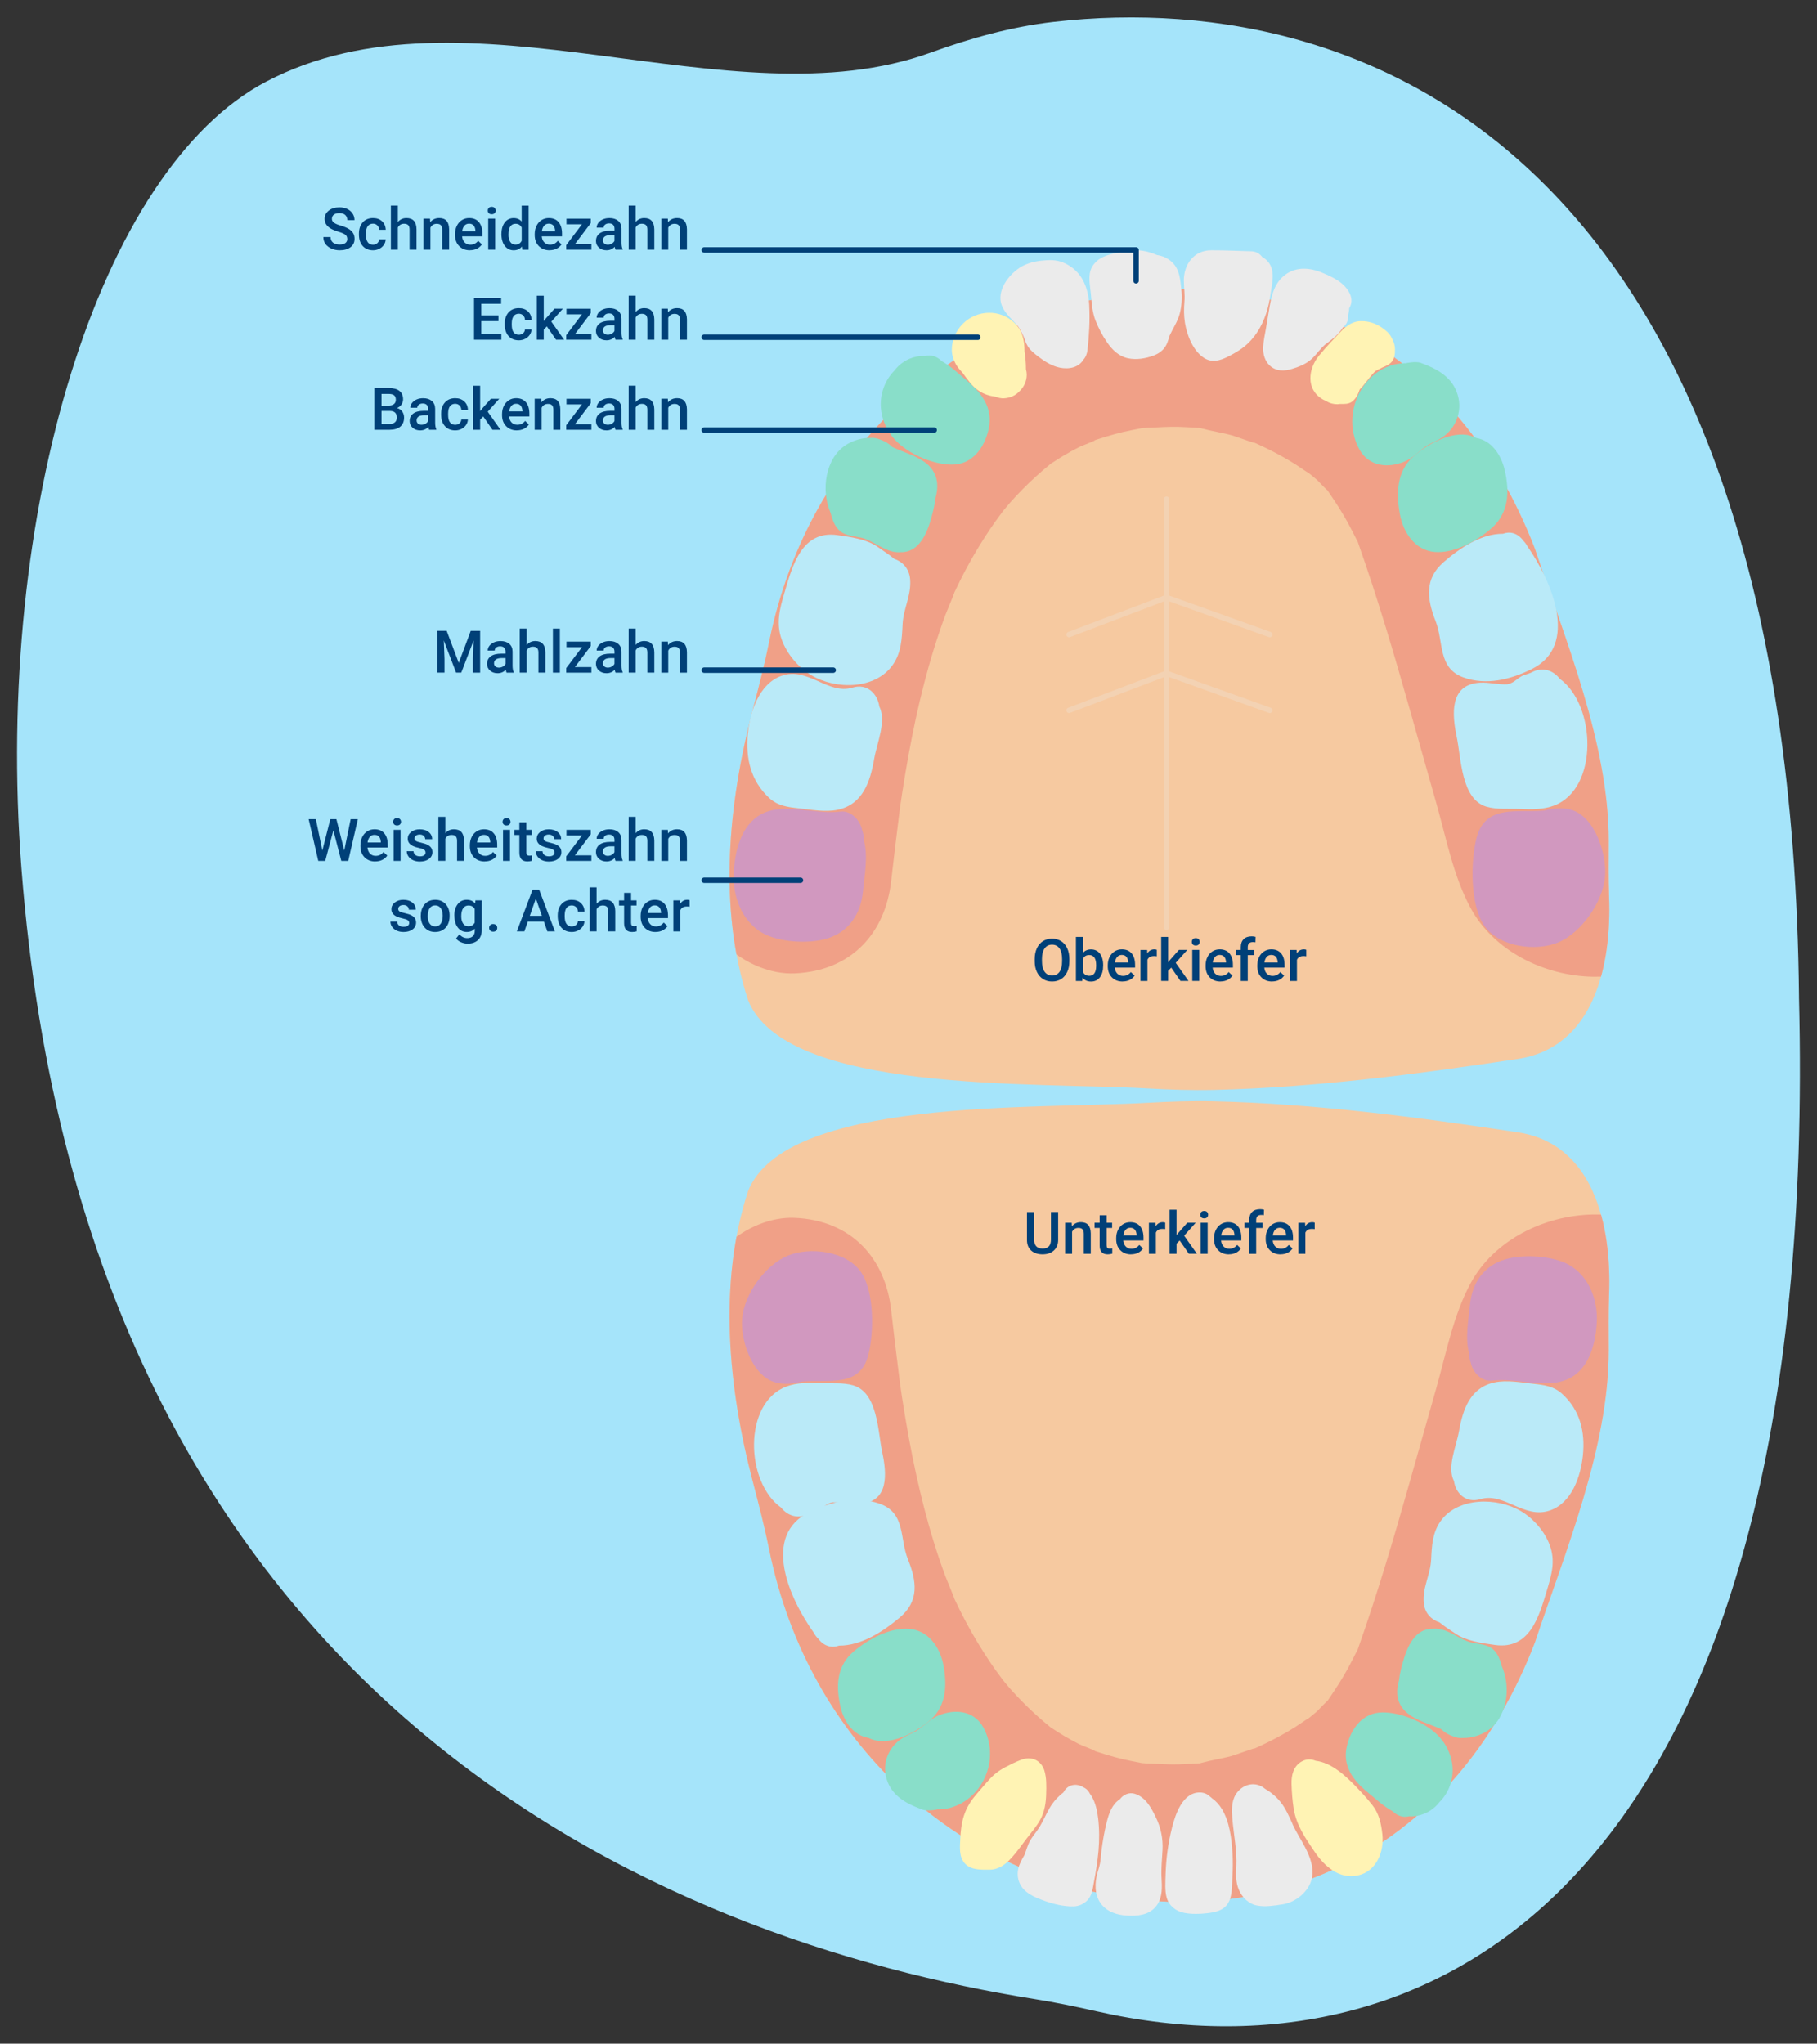 <?xml version="1.0" encoding="UTF-8"?>
<svg xmlns="http://www.w3.org/2000/svg" xmlns:xlink="http://www.w3.org/1999/xlink" id="uuid-ccd25384-872c-4090-aaa0-e8916889364c" data-name="Ebene 1" width="666" height="749" viewBox="0 0 666 749">
  <rect x="0" y="0" width="666" height="749" fill="#333333" stroke="none"/>
  <defs>
    <style>
      .uuid-d5a7e08f-ec13-4c7b-8dba-b031718f338d {
        fill: #89dec9;
      }

      .uuid-593131ec-31b7-4cce-978d-059a464c4a8f {
        stroke: #ebebeb;
      }

      .uuid-593131ec-31b7-4cce-978d-059a464c4a8f, .uuid-4b74ecb1-8bd7-4947-b63f-107733566677, .uuid-a4d0c67d-dc74-452f-bbce-cb21a1726366 {
        fill: none;
      }

      .uuid-593131ec-31b7-4cce-978d-059a464c4a8f, .uuid-a4d0c67d-dc74-452f-bbce-cb21a1726366 {
        stroke-linecap: round;
        stroke-linejoin: round;
        stroke-width: 2px;
      }

      .uuid-04245631-1065-4a3e-9468-acdc51936670 {
        opacity: .25;
      }

      .uuid-c3d950f5-934c-43f0-833a-5db7cde48a6e {
        fill: red;
      }

      .uuid-5ac7bc84-63a1-4353-90a1-d961c596a0bc {
        fill: #f0a087;
      }

      .uuid-3d900dcb-a3da-4bfc-9bce-0470ee21272b {
        fill: #004078;
      }

      .uuid-bf86f336-a49f-458b-aca1-f7ddc2f16a82 {
        clip-path: url(#uuid-74db8f7a-8f61-4c50-bc87-3c62a6d32c6d);
      }

      .uuid-57798ef6-afe9-4e5f-b6c5-6d619778bcff {
        clip-path: url(#uuid-0ac82bd0-7e6e-4275-b337-f91777f3e1fa);
      }

      .uuid-affbaa3e-b55b-438b-b356-72009f0aafce {
        fill: #a5e4fa;
      }

      .uuid-3091e3b4-f365-4e37-9fcc-5d5c8e18429d {
        fill: #d198bf;
      }

      .uuid-1fd1b83c-5695-44a6-8c6f-36ba05328f47 {
        fill: #ebebeb;
      }

      .uuid-b28224d7-bdbd-403f-823f-2c6efb117314 {
        fill: #f6c9a0;
      }

      .uuid-5a5b282d-4212-40ac-939f-681680be82d3 {
        fill: #baeaf8;
      }

      .uuid-a4d0c67d-dc74-452f-bbce-cb21a1726366 {
        stroke: #004078;
      }

      .uuid-950c8898-2011-4e27-93bf-794ac42f4288 {
        fill: #fff3b4;
      }
    </style>
    <clipPath id="uuid-74db8f7a-8f61-4c50-bc87-3c62a6d32c6d">
      <path class="uuid-4b74ecb1-8bd7-4947-b63f-107733566677" d="M589.78,328.69c-.25-6.82-.14-13.63-.13-20.45.06-35.76-16.14-74.34-27.06-107.13-57.6-149.57-251.3-110.96-280.66,34.13-1.68,8.31-3.81,16.52-5.96,24.72-9.1,34.63-12.75,73.01-1.79,106.56,13.71,34.3,104.68,30,146.44,32.38,8.06.46,16.13.73,24.21.55,37.11-.85,74.68-5.8,111.23-11.31,28.29-4.15,34.65-34.39,33.73-59.45Z"></path>
    </clipPath>
    <clipPath id="uuid-0ac82bd0-7e6e-4275-b337-f91777f3e1fa">
      <path class="uuid-4b74ecb1-8bd7-4947-b63f-107733566677" d="M589.78,474.39c-.25,6.82-.14,13.63-.13,20.45.06,35.76-16.14,74.34-27.06,107.13-57.6,149.57-251.3,110.96-280.66-34.13-1.68-8.31-3.81-16.52-5.96-24.72-9.1-34.63-12.75-73.01-1.79-106.56,13.71-34.3,104.68-30,146.44-32.38,8.06-.46,16.13-.73,24.21-.55,37.11.85,74.68,5.8,111.23,11.31,28.29,4.15,34.65,34.39,33.73,59.45Z"></path>
    </clipPath>
  </defs>
  <path class="uuid-affbaa3e-b55b-438b-b356-72009f0aafce" d="M659.4,365.27C656.46,62.88,506.1-5.71,386.12,8.03c-15.09,1.73-30.09,5.84-44.98,11.24-73.68,26.74-170.41-27.74-243.54,10.63C36.34,62.04-2.23,187.38,7.85,318.18c23.7,307.6,236.74,392.98,371.45,414.49,7.53,1.2,15.04,2.75,22.54,4.45,126.25,28.6,265.74-48.66,257.55-371.85Z"></path>
  <g>
    <g>
      <path class="uuid-b28224d7-bdbd-403f-823f-2c6efb117314" d="M589.78,328.69c-.25-6.82-.14-13.63-.13-20.45.06-35.76-16.14-74.34-27.06-107.13-57.6-149.57-251.3-110.96-280.66,34.13-1.68,8.31-3.81,16.52-5.96,24.72-9.1,34.63-12.75,73.01-1.79,106.56,13.71,34.3,104.68,30,146.44,32.38,8.06.46,16.13.73,24.21.55,37.11-.85,74.68-5.8,111.23-11.31,28.29-4.15,34.65-34.39,33.73-59.45Z"></path>
      <g class="uuid-bf86f336-a49f-458b-aca1-f7ddc2f16a82">
        <g>
          <path class="uuid-5ac7bc84-63a1-4353-90a1-d961c596a0bc" d="M638.21,298.19c-7.04-10.41-20.18-17.36-33.12-16.79-2.09-7.27-4-14.59-5.88-21.91-4.81-18.76-9.37-37.65-16.3-55.83-11.52-30.2-28.96-57.95-54.02-78.69-5.66-5.08-11.92-9.69-18.89-13.72-1.26-.73-2.58-1.33-3.93-1.87-1.29-.72-2.56-1.47-3.89-2.16-41.39-21.58-90.18-23.8-133.3-5.67-40.08,16.85-67.37,52.55-83.97,90.07-18.45,41.71-23.9,86.75-28.98,131.4-2,17.6,17.69,34.48,35.35,33.72,20.87-.89,33.21-14.87,35.35-33.72.97-8.49,1.99-16.97,3.06-25.45.09-.75.17-1.33.23-1.82.25-1.73.5-3.46.77-5.18.74-4.78,1.54-9.56,2.41-14.32,3.17-17.26,7.32-34.42,13.46-50.95.41-1.09,3.74-9.03,3.2-8.06,1.55-3.29,3.17-6.55,4.92-9.76,2.01-3.7,4.16-7.32,6.45-10.87,1.15-1.78,2.33-3.53,3.55-5.27.24-.35,1.98-2.69,2.97-4.05.84-1,2.23-2.69,2.52-3.01,1.5-1.68,3.03-3.32,4.62-4.93,3.17-3.22,6.5-6.24,10.02-9.11.16-.13.27-.22.4-.33.18-.11.37-.23.61-.38,1.37-.88,2.73-1.77,4.13-2.6,1.86-1.1,3.77-2.15,5.71-3.13.72-.37,9.94-3.9,3.54-1.78,4.16-1.38,8.3-2.72,12.58-3.73,2.14-.5,4.29-.89,6.45-1.32.2-.04.46-.07.74-.1-.11,0-.21,0-.33.01.13,0,.25-.01.38-.02,1.34-.14,3.2-.17,2.43-.11,3.46-.17,6.91-.39,10.4-.32,2.21.05,4.4.21,6.6.33.58.03,1,.05,1.37.06.16.06.37.13.68.21,3.61.99,7.38,1.5,11.01,2.51,1.3.36,9.27,3.28,8.31,2.71,3.22,1.44,6.39,2.98,9.47,4.68,1.83,1.01,3.65,2.07,5.43,3.18.34.21,4.51,3.06,5.07,3.34,1.04.81,2.04,1.67,3.04,2.51,1.13,1.18,2.23,2.38,3.43,3.47.11.1.18.16.28.24.15.22.28.42.47.69,2.45,3.58,4.8,7.18,6.89,10.96,1.18,2.13,2.23,4.31,3.35,6.46.17.32.3.58.43.81.04.14.1.31.18.53,7.07,20.04,13.02,40.2,18.81,60.62,3.29,11.64,6.59,23.27,9.88,34.91,3.58,12.65,6.14,26.36,12.47,38.1,8.42,15.64,26.75,24.87,44.8,25.22,7.49.15,14.69-1.25,21.55-3.64.48-.1.95-.19,1.44-.3,4.56-1.05,8.76-3.14,12.4-5.96,2.15-1.19,4.27-2.44,6.34-3.75,15.39-9.73,23.43-30.24,12.68-46.14Z"></path>
          <path class="uuid-5ac7bc84-63a1-4353-90a1-d961c596a0bc" d="M418.97,156.87c1.4-.05,2.16-.09,2.48-.12-.81.04-1.62.08-2.43.11-.02,0-.03,0-.05,0Z"></path>
        </g>
      </g>
      <g>
        <path class="uuid-3091e3b4-f365-4e37-9fcc-5d5c8e18429d" d="M316.63,307.93c.03-1.22-.16-2.44-.59-3.57-.68-3.66-4.1-7.43-7.96-6.91-9.21,1.25-20.6-3.57-29.08.97-7.47,4-9.72,13.79-10.07,21.7-.37,8.34,2.92,17.28,10.27,21.65,6.1,3.62,17.12,4.23,23.84,2.23,8.14-2.43,12.51-9.16,13.27-17.32.52-5.6,1.96-12.89.32-18.74Z"></path>
        <path class="uuid-5a5b282d-4212-40ac-939f-681680be82d3" d="M322.3,258.92c-.6-4.52-4.35-8.6-9.86-6.91-8.96,2.75-16.3-7.79-26.04-4.3-8.19,2.93-11.48,13.17-12.28,21.13-.9,9.02,1.08,17.4,7.85,23.63,3.08,2.84,6.74,3.34,10.71,3.76,4.64.5,9.8,1.53,14.43.53,9.19-1.99,11.89-10.38,13.32-18.68,1.03-5.93,4.57-13.76,1.87-19.16Z"></path>
        <path class="uuid-5a5b282d-4212-40ac-939f-681680be82d3" d="M333.59,212.23c-.35-3.97-2.88-6.44-5.84-7.42-1.82-1.57-3.95-2.87-5.9-4.27-4.09-2.92-10.02-3.73-14.89-4.42-13.01-1.85-16.44,10.95-19.39,21-1.76,5.98-3.24,11.28-1.01,17.37,1.91,5.23,6.09,10.14,10.79,12.96,8.88,5.33,23.48,5.38,29.91-3.82,3.11-4.44,3.33-9.58,3.58-14.82.28-5.86,3.27-10.59,2.75-16.59Z"></path>
        <path class="uuid-d5a7e08f-ec13-4c7b-8dba-b031718f338d" d="M341.58,171.97c-2.95-4.12-9.08-5.7-13.48-7.67-.35-.16-.7-.31-1.05-.46-.04-.04-.08-.09-.12-.13-1.22-1.19-2.62-2.01-4.12-2.53-1.25-.56-2.59-.83-3.96-.68-3.08-.04-6.24.93-8.86,2.63-7.43,4.83-9.2,16.52-5.54,24.88.41,1.66.94,3.2,1.66,4.44,1.88,3.28,4.58,3.7,7.41,4.18.66.2,1.32.31,2,.39.65.15,1.3.34,1.94.6,4.35,1.79,8,5.2,12.87,4.74,6.47.05,9.4-6.66,11.01-12.48.68-2.46,1.3-4.9,1.54-7.29,1.01-3.6,1.09-7.31-1.29-10.62Z"></path>
        <path class="uuid-d5a7e08f-ec13-4c7b-8dba-b031718f338d" d="M354.41,139.51c-2.93-2.45-5.88-5.28-9.18-7.12-1.44-1.43-3.32-2.33-5.34-2.06-.28.04-.54.11-.81.15-1.04-.06-2.11,0-3.24.24-3.33.7-6.16,2.61-8.08,5.19-1.82,1.85-3.26,4.17-4.15,7.03-2.18,6.99.37,14.62,5.63,19.42,4.9,4.48,13.02,7.9,19.66,7.93,7.5.04,11.98-6.21,13.49-13.07,1.69-7.64-2.51-13.15-7.97-17.71Z"></path>
        <path class="uuid-950c8898-2011-4e27-93bf-794ac42f4288" d="M376.34,137.39c0-.71-.11-1.39-.29-2.05,0-2.17-.17-4.33-.52-6.48-.02-3.8-.54-7.43-3.68-10.49-5.27-5.15-13.7-4.9-18.9.26-2.56,2.55-4.16,6.14-4.07,9.81.05,2.02.78,3.94,1.83,5.61.51.8,1.15,1.51,1.78,2.21.23.25.44.52.42.48,1.77,2.41,3.33,4.77,5.85,6.48,1.89,1.28,4.01,1.9,6.21,2.19.94.4,1.94.61,2.95.57,2.36-.11,4.33-1.05,5.74-2.56,1.62-1.53,2.67-3.7,2.67-6.03Z"></path>
        <path class="uuid-3091e3b4-f365-4e37-9fcc-5d5c8e18429d" d="M575.65,296.7c-2.96-.78-6.27-.54-9.56.37-9.95.94-21.75-2.53-24.93,10.22-2.13,8.53-2.32,24.33,2.81,31.86,5.42,7.96,19.04,9.71,27.31,6.18,8.47-3.62,16.27-14.82,17.03-24.05.69-8.26-3.68-22.22-12.66-24.57Z"></path>
        <path class="uuid-5a5b282d-4212-40ac-939f-681680be82d3" d="M571.69,248.75c-2.24-2.93-6.14-4.57-10.27-2.34-1.08.58-2.68.81-3.87,1.5-1.22.71-2.24,1.77-3.52,2.37-.49.23-1.02.38-1.55.51-3.32.18-6.55-.78-9.94-.6-11.34.6-10.31,11.73-8.6,19.87,1.66,7.92,1.62,22.81,10.87,25.58,3.78,1.13,8.41.67,12.31.83,4.27.17,8.55.29,12.61-1.28,16.29-6.29,15.35-36.74,1.97-46.43Z"></path>
        <path class="uuid-5a5b282d-4212-40ac-939f-681680be82d3" d="M559.86,200.23c-.39-.73-.86-1.39-1.43-1.98-.04-.05-.08-.11-.12-.16-2.19-2.87-4.96-3.38-7.41-2.47-8.05-.04-15.89,5.31-21.74,10.38-7.08,6.12-6.16,13.49-2.95,21.66,3,7.62.75,17.18,10.14,20.59,8.49,3.08,17.36.76,25.03-3.01,17.71-8.71,7.23-32.48-1.51-45Z"></path>
        <path class="uuid-d5a7e08f-ec13-4c7b-8dba-b031718f338d" d="M551.53,172.31c-1.35-5.85-4.96-10.84-10.31-11.77-.75-.35-1.53-.65-2.31-.88-6.85-1.92-16.11,3.31-21.02,7.81-5.98,5.47-6.17,13.42-4.77,21.01,1.24,6.74,5.6,13.28,12.84,13.82,7.2.53,15.19-3.95,20.55-8.54,6.54-5.59,6.88-13.45,5.03-21.46Z"></path>
        <path class="uuid-d5a7e08f-ec13-4c7b-8dba-b031718f338d" d="M533.91,143.56c-2.29-5.86-7.72-8.61-13.22-10.6-1.66-.6-5.53.09-5.26.17-.27-.08-3.13.08-4.86.58-12.72,3.68-18.71,19.31-12.33,30.95,3.48,6.35,10.51,7.07,16.68,4.46,2.95-1.25,4.73-3.31,7.22-5.18,1.96-1.47,4.35-2.21,6.39-3.56,5.54-3.68,7.84-10.5,5.38-16.81Z"></path>
        <path class="uuid-950c8898-2011-4e27-93bf-794ac42f4288" d="M511.31,127.96c-.03-1.21-.28-2.33-.84-3.3-.38-1.06-1-2.07-1.93-2.96-2.75-2.58-6.1-4.12-9.89-4-1.93.06-3.71.82-5.13,2.01-.51.32-.99.69-1.42,1.14-2.93,3.07-5.89,6.16-8.59,9.44-4.01,4.85-4.93,12.36,1.25,16.04.38.22.76.38,1.14.54,1.16.77,2.59,1.27,4.34,1.27.33,0,.63-.06.94-.1.09,0,.19,0,.28.01,1.31.01,2.78.05,3.92-.72,1.58-1.07,2.43-2.84,3.03-4.65.21-.21.45-.41.64-.63,1.14-1.29,2.13-2.71,3.24-4.03.6-.72,1.21-1.47,1.93-2.07.09-.08,1.31-.65.75-.46.56-.19,1.09-.45,1.58-.75.3-.13.6-.25.89-.38.82-.37,1.58-.73,2.27-1.33,1.45-1.26,1.65-3.26,1.6-5.08Z"></path>
        <path class="uuid-1fd1b83c-5695-44a6-8c6f-36ba05328f47" d="M399.25,111.88c-.32-6.05-2.29-11.54-7.64-14.71-2.55-1.51-4.94-1.98-7.86-1.81-2.97.17-5.8.61-8.5,1.91-4.59,2.21-9.79,8.4-8.31,13.9.81,3.01,3.27,5.16,5.28,7.36.29.32.57.64.85.98.08.11.22.3.24.34.18.29.37.57.54.86.26.44.5.89.73,1.34.15.31.29.61.44.92.03.07.06.14.1.22.01.03.03.09.08.2.45,1.2.84,2.47,1.54,3.55,1,1.56,2.32,2.59,3.75,3.69,2.09,1.6,4.28,3.04,6.8,3.82,3.04.94,6.98.82,9.22-1.8.2-.23.36-.48.52-.73.88-.92,1.41-2.19,1.58-3.65.61-5.42.91-10.93.63-16.38Z"></path>
        <g>
          <path class="uuid-1fd1b83c-5695-44a6-8c6f-36ba05328f47" d="M494.57,112.91c.97-1.56,1.05-3.52.16-5.35-1.97-4.06-6.12-5.93-9.99-7.57-4.89-2.07-10.18-2.38-14.41,1.32-3.55,3.1-4.46,7.89-5.19,12.34l-1.12,6.73c-.38,2.28-.94,4.62-1.03,6.93-.1,2.41.63,5.03,2.43,6.68,2.41,2.2,5.39,2.07,8.32,1.17,2.27-.7,4.51-1.57,6.39-3.06,1.68-1.32,2.82-3,4.27-4.56.3-.32.61-.62.94-.92.09-.08.19-.16.28-.24.07-.06.15-.13.2-.17,0,0,0,0,.01-.01h0s0,0,0,0c.98-.74,1.97-1.49,2.92-2.27,1.32-1.08,2.51-2.4,3.45-3.86,1.37-1.08,2.11-2.76,1.96-4.59.21-.85.35-1.71.39-2.57Z"></path>
          <path class="uuid-c3d950f5-934c-43f0-833a-5db7cde48a6e" d="M485.63,126.38c-.16.15-.26.24.21-.18,0,0,0,0,0,0-.07.06-.13.12-.2.17Z"></path>
        </g>
        <path class="uuid-1fd1b83c-5695-44a6-8c6f-36ba05328f47" d="M466.42,99.75c-.36-2.71-1.83-4.5-3.8-5.6-.91-1.22-2.3-2.02-3.96-2.06-4.93-.12-9.87-.38-14.8-.36-6.19.02-10,5.14-9.94,11.19.03,2.58.44,5.03.22,7.62-.22,2.67-.23,5.14.19,7.8.73,4.54,2.98,10.24,6.93,12.81,2.93,1.91,5.88,1.04,8.75-.39,2.08-1.04,4.07-2.15,5.91-3.6,3.95-3.12,6.53-7.4,8.15-12.18.78-2.3,1.26-4.69,1.62-7.09.38-2.59,1.06-5.53.71-8.15Z"></path>
        <path class="uuid-1fd1b83c-5695-44a6-8c6f-36ba05328f47" d="M433,106.03c-.33-3.34-.66-7.23-3.16-9.72-1.68-1.67-3.63-2.53-5.67-2.82-2.27-.95-4.57-1.64-7.13-1.76-3.2-.15-6.46.6-9.55,1.37-2.92.73-5.68,1.97-7.23,4.76-1.62,2.93-.72,6.63-.42,9.8.32,3.29.48,6.7,1.7,9.8,1.11,2.82,2.55,5.56,4.27,8.05,1.9,2.76,4.33,5.12,7.68,5.81,3.09.63,6.38.1,9.33-1,1.85-.69,3.45-1.78,4.49-3.56.45-.77.77-1.67,1.03-2.53.08-.26.15-.52.23-.78.06-.2.15-.45.18-.53,1.22-2.65,2.87-5,3.65-7.89.78-2.9.9-6.03.6-9.01Z"></path>
      </g>
      <g>
        <path class="uuid-b28224d7-bdbd-403f-823f-2c6efb117314" d="M589.78,474.39c-.25,6.82-.14,13.63-.13,20.45.06,35.76-16.14,74.34-27.06,107.13-57.6,149.57-251.3,110.96-280.66-34.13-1.68-8.31-3.81-16.52-5.96-24.72-9.1-34.63-12.75-73.01-1.79-106.56,13.71-34.3,104.68-30,146.44-32.38,8.06-.46,16.13-.73,24.21-.55,37.11.85,74.68,5.8,111.23,11.31,28.29,4.15,34.65,34.39,33.73,59.45Z"></path>
        <g class="uuid-57798ef6-afe9-4e5f-b6c5-6d619778bcff">
          <g>
            <path class="uuid-5ac7bc84-63a1-4353-90a1-d961c596a0bc" d="M638.21,504.89c-7.04,10.41-20.18,17.36-33.12,16.79-2.09,7.27-4,14.59-5.88,21.91-4.81,18.76-9.37,37.65-16.3,55.83-11.52,30.2-28.96,57.95-54.02,78.69-5.66,5.08-11.92,9.69-18.89,13.72-1.26.73-2.58,1.33-3.93,1.87-1.29.72-2.56,1.47-3.89,2.16-41.39,21.58-90.18,23.8-133.3,5.67-40.08-16.85-67.37-52.55-83.97-90.07-18.45-41.71-23.9-86.75-28.98-131.4-2-17.6,17.69-34.48,35.35-33.72,20.87.89,33.21,14.87,35.35,33.72.97,8.49,1.99,16.97,3.06,25.45.09.75.17,1.33.23,1.82.25,1.73.5,3.46.77,5.18.74,4.78,1.54,9.56,2.41,14.32,3.17,17.26,7.32,34.42,13.46,50.95.41,1.09,3.74,9.03,3.2,8.06,1.55,3.29,3.17,6.55,4.92,9.76,2.01,3.7,4.16,7.32,6.45,10.87,1.15,1.78,2.33,3.53,3.55,5.27.24.35,1.98,2.69,2.97,4.05.84,1,2.23,2.69,2.52,3.01,1.5,1.68,3.03,3.32,4.62,4.93,3.17,3.22,6.5,6.24,10.02,9.11.16.13.27.22.4.33.18.11.37.23.61.38,1.37.88,2.73,1.77,4.13,2.6,1.86,1.1,3.77,2.15,5.71,3.13.72.37,9.94,3.9,3.54,1.78,4.16,1.38,8.3,2.72,12.58,3.73,2.14.5,4.29.89,6.45,1.32.2.04.46.07.74.1-.11,0-.21,0-.33-.01.13,0,.25.01.38.02,1.34.14,3.2.17,2.43.11,3.46.17,6.91.39,10.4.32,2.21-.05,4.4-.21,6.6-.33.58-.03,1-.05,1.37-.06.16-.06.37-.13.68-.21,3.61-.99,7.38-1.5,11.01-2.51,1.3-.36,9.27-3.28,8.31-2.71,3.22-1.44,6.39-2.98,9.47-4.68,1.83-1.01,3.65-2.07,5.43-3.18.34-.21,4.51-3.06,5.07-3.34,1.04-.81,2.04-1.67,3.04-2.51,1.13-1.18,2.23-2.38,3.43-3.47.11-.1.18-.16.28-.24.15-.22.28-.42.47-.69,2.45-3.58,4.8-7.18,6.89-10.96,1.18-2.13,2.23-4.31,3.35-6.46.17-.32.3-.58.43-.81.04-.14.1-.31.18-.53,7.07-20.04,13.02-40.2,18.81-60.62,3.29-11.64,6.59-23.27,9.88-34.91,3.58-12.65,6.14-26.36,12.47-38.1,8.42-15.64,26.75-24.87,44.8-25.22,7.49-.15,14.69,1.25,21.55,3.64.48.1.95.19,1.44.3,4.56,1.05,8.76,3.14,12.4,5.96,2.15,1.19,4.27,2.44,6.34,3.75,15.39,9.73,23.43,30.24,12.68,46.14Z"></path>
            <path class="uuid-5ac7bc84-63a1-4353-90a1-d961c596a0bc" d="M418.97,646.21c1.4.05,2.16.09,2.48.12-.81-.04-1.62-.08-2.43-.11-.02,0-.03,0-.05,0Z"></path>
          </g>
        </g>
      </g>
      <g>
        <path class="uuid-3091e3b4-f365-4e37-9fcc-5d5c8e18429d" d="M538.51,495.98c-.03,1.17.16,2.33.58,3.42.66,3.5,4.03,7.11,7.81,6.61,9.04-1.19,20.21,3.41,28.52-.92,7.33-3.82,9.53-13.19,9.88-20.75.36-7.97-2.87-16.53-10.08-20.7-5.99-3.46-16.79-4.04-23.38-2.13-7.99,2.32-12.27,8.76-13.02,16.56-.51,5.35-1.92,12.33-.31,17.92Z"></path>
        <path class="uuid-5a5b282d-4212-40ac-939f-681680be82d3" d="M532.95,542.84c.59,4.32,4.26,8.22,9.67,6.6,8.79-2.63,15.99,7.45,25.54,4.12,8.04-2.81,11.26-12.59,12.04-20.2.88-8.62-1.06-16.64-7.7-22.6-3.02-2.71-6.61-3.19-10.5-3.6-4.55-.48-9.61-1.47-14.15-.51-9.01,1.9-11.66,9.92-13.07,17.87-1.01,5.67-4.49,13.16-1.83,18.32Z"></path>
        <path class="uuid-5a5b282d-4212-40ac-939f-681680be82d3" d="M521.88,587.48c.34,3.79,2.82,6.16,5.73,7.1,1.79,1.5,3.87,2.74,5.79,4.08,4.01,2.79,9.83,3.56,14.6,4.22,12.76,1.77,16.12-10.47,19.02-20.08,1.73-5.72,3.18-10.78.99-16.61-1.87-5-5.97-9.7-10.59-12.4-8.71-5.1-23.03-5.14-29.34,3.65-3.05,4.24-3.27,9.16-3.51,14.17-.28,5.6-3.21,10.12-2.69,15.87Z"></path>
        <path class="uuid-d5a7e08f-ec13-4c7b-8dba-b031718f338d" d="M514.04,625.98c2.89,3.94,8.91,5.45,13.22,7.33.34.15.69.3,1.03.44.04.04.08.09.12.13,1.19,1.13,2.57,1.92,4.05,2.42,1.22.53,2.54.79,3.88.65,3.02.04,6.12-.89,8.69-2.51,7.28-4.62,9.02-15.8,5.44-23.79-.4-1.58-.93-3.06-1.63-4.25-1.85-3.14-4.49-3.54-7.26-3.99-.64-.19-1.3-.29-1.96-.37-.64-.14-1.28-.32-1.91-.57-4.26-1.71-7.84-4.98-12.62-4.53-6.35-.05-9.22,6.37-10.8,11.93-.67,2.35-1.28,4.68-1.51,6.97-.99,3.44-1.07,6.99,1.27,10.16Z"></path>
        <path class="uuid-d5a7e08f-ec13-4c7b-8dba-b031718f338d" d="M501.46,657.02c2.87,2.34,5.77,5.05,9.01,6.81,1.41,1.37,3.26,2.23,5.24,1.97.27-.04.53-.1.8-.14,1.02.06,2.07,0,3.18-.23,3.27-.67,6.05-2.5,7.93-4.97,1.79-1.77,3.2-3.99,4.07-6.72,2.14-6.69-.37-13.98-5.52-18.57-4.81-4.29-12.77-7.55-19.29-7.58-7.36-.04-11.75,5.94-13.23,12.49-1.65,7.31,2.46,12.58,7.82,16.94Z"></path>
        <path class="uuid-3091e3b4-f365-4e37-9fcc-5d5c8e18429d" d="M284.44,506.71c2.91.74,6.15.52,9.38-.35,9.76-.9,21.33,2.42,24.45-9.77,2.09-8.16,2.28-23.27-2.75-30.47-5.32-7.61-18.68-9.29-26.79-5.91-8.31,3.46-15.96,14.17-16.71,23-.67,7.89,3.61,21.24,12.42,23.5Z"></path>
        <path class="uuid-5a5b282d-4212-40ac-939f-681680be82d3" d="M286.33,552.56c2.2,2.8,6.02,4.37,10.07,2.24,1.06-.55,2.62-.77,3.8-1.44,1.19-.68,2.19-1.69,3.45-2.27.49-.22,1-.37,1.52-.49,3.26-.17,6.43.75,9.75.58,11.12-.57,10.11-11.22,8.44-19-1.63-7.57-1.59-21.81-10.66-24.46-3.71-1.08-8.25-.65-12.07-.79-4.19-.16-8.39-.27-12.37,1.22-15.98,6.01-15.06,35.13-1.93,44.4Z"></path>
        <path class="uuid-5a5b282d-4212-40ac-939f-681680be82d3" d="M298.39,598.57c.39.72.87,1.38,1.46,1.95.04.05.08.11.13.16,2.23,2.84,5.07,3.34,7.57,2.44,8.22.04,16.22-5.25,22.21-10.26,7.23-6.05,6.29-13.34,3.02-21.41-3.06-7.53-.77-16.98-10.35-20.35-8.67-3.05-17.73-.75-25.56,2.98-18.09,8.61-7.38,32.11,1.54,44.49Z"></path>
        <path class="uuid-d5a7e08f-ec13-4c7b-8dba-b031718f338d" d="M308.09,625.65c1.33,5.59,4.87,10.37,10.12,11.25.74.34,1.5.63,2.27.84,6.72,1.84,15.8-3.17,20.62-7.47,5.86-5.23,6.05-12.83,4.68-20.09-1.22-6.44-5.49-12.7-12.59-13.21-7.06-.51-14.9,3.78-20.16,8.17-6.41,5.35-6.74,12.86-4.93,20.52Z"></path>
        <path class="uuid-d5a7e08f-ec13-4c7b-8dba-b031718f338d" d="M325.38,653.14c2.24,5.6,7.57,8.23,12.97,10.14,1.63.57,5.42-.08,5.16-.16.27.08,3.07-.08,4.76-.55,12.48-3.52,18.35-18.46,12.1-29.59-3.41-6.08-10.31-6.76-16.36-4.26-2.89,1.2-4.64,3.17-7.09,4.95-1.93,1.4-4.27,2.11-6.26,3.41-5.44,3.52-7.69,10.04-5.28,16.08Z"></path>
        <path class="uuid-950c8898-2011-4e27-93bf-794ac42f4288" d="M382.79,648.84c-.64-2.02-2.24-3.78-4.36-4.25-2.13-.47-3.85.19-5.76,1.03-1.12.49-2.2.98-3.21,1.57-2.45,1.12-4.69,2.68-6.57,4.69-1.74,1.87-3.4,3.88-5.07,5.81-2.04,2.36-3.58,4.88-4.54,7.86-.86,2.67-1.16,5.57-1.3,8.36-.15,3.11-.55,6.71,1.79,9.16,2.24,2.35,5.84,2.17,8.82,2.17,3.5,0,5.97-1.91,8.22-4.4,2.01-2.21,3.73-4.69,5.53-7.07,1.69-2.23,3.65-4.43,4.98-6.91,1.55-2.88,2.05-6.02,2.14-9.26.08-2.87.19-6-.68-8.77Z"></path>
        <path class="uuid-950c8898-2011-4e27-93bf-794ac42f4288" d="M506.7,672.34c-.44-4.02-1.23-7.73-3.8-10.94-1.88-2.35-3.94-4.61-6.03-6.77-3.86-3.98-8.91-8.64-14.63-9.31-1.58-.66-3.33-.73-5.05.22-3.08,1.69-3.89,5.02-3.79,8.3.09,3.01.31,6.02.78,8.99.95,6.04,4.3,10.85,7.65,15.8,3.62,5.34,9.06,10.29,16.06,8.68,6.66-1.53,9.49-8.78,8.81-14.96Z"></path>
        <path class="uuid-1fd1b83c-5695-44a6-8c6f-36ba05328f47" d="M473.82,668.61c-1.24-2.67-2.47-5.75-4.52-8.27-1.55-1.91-3.51-3.52-5.65-4.78-.43-.35-.88-.68-1.4-.93-3.5-1.73-7.36-.12-9.33,3.08-1.63,2.67-1.44,6.02-1.2,9,.24,2.92.69,5.82,1.02,8.73.34,2.89.56,5.79.42,8.7-.14,2.9-.24,5.72.92,8.44,1.2,2.82,3.59,5.19,6.68,5.79,3.03.59,6.24.04,9.26-.41,5.67-.84,11.32-5.99,11.08-12.09-.25-6.39-4.73-11.68-7.31-17.25Z"></path>
        <path class="uuid-1fd1b83c-5695-44a6-8c6f-36ba05328f47" d="M451.76,679.21c-.32-5.34-1.04-11.45-3.85-16.14-.92-1.54-2.18-2.99-3.69-4.02-.02-.03-.04-.06-.07-.08-.19-.19-.39-.34-.6-.49-.91-.92-2.17-1.52-3.71-1.55-6.32-.09-8.99,7.89-10.24,12.85-1.42,5.63-2.22,11.47-2.37,17.28-.07,2.7-.34,5.9.42,8.51.85,2.91,3.4,4.91,6.33,5.47,2.78.54,5.71.47,8.51.14,3.68-.43,7.03-1.28,8.35-5.18.84-2.48.75-5.58.89-8.19.16-2.86.2-5.73.03-8.6Z"></path>
        <path class="uuid-1fd1b83c-5695-44a6-8c6f-36ba05328f47" d="M426.11,678.18c.23-4.42-.62-8.46-2.58-12.43-1.71-3.47-3.7-7.15-7.64-8.35-2.02-.62-4.2.33-5.38,1.99-2.91,1.87-4.01,5.14-4.84,8.37-.92,3.56-1.51,7.17-1.97,10.81-.18,1.45-.23,2.93-.5,4.36-.32,1.67-.96,3.26-1.29,4.93-.74,3.74-.41,7.83,2.38,10.71,2.71,2.79,6.54,3.51,10.27,3.54,3.81.03,7.5-.78,9.7-4.18,1.86-2.87,1.68-6.41,1.49-9.66-.19-3.4.18-6.71.35-10.09Z"></path>
        <path class="uuid-1fd1b83c-5695-44a6-8c6f-36ba05328f47" d="M402.47,666.18c-.38-3.16-1.15-6.4-3.07-8.94-.04-.09-.07-.18-.12-.26-.56-.96-1.36-1.61-2.27-2-2.61-1.61-5.84-.89-7.22,1.94-2.04,1.54-3.76,3.48-5.06,5.69-1.59,2.72-2.68,5.65-4.54,8.22-.88,1.21-1.82,2.39-2.57,3.69-.99,1.7-1.41,3.54-2.13,5.34-.04.08-.1.18-.18.32-.18.32-.36.63-.54.95-.47.85-.91,1.74-1.23,2.65-.65,1.87-.71,3.89-.06,5.76,1.4,4.07,5.65,5.79,9.38,7.12,3.26,1.17,7.06,2.1,10.53,2.03,2.06-.04,3.88-.85,5.27-2.35,1.6-1.73,1.85-4.07,2.26-6.28.72-3.84,1.36-7.72,1.71-11.61.36-4.07.35-8.22-.14-12.28Z"></path>
      </g>
      <g class="uuid-04245631-1065-4a3e-9468-acdc51936670">
        <line class="uuid-593131ec-31b7-4cce-978d-059a464c4a8f" x1="427.57" y1="182.96" x2="427.57" y2="339.84"></line>
        <polyline class="uuid-593131ec-31b7-4cce-978d-059a464c4a8f" points="391.86 232.56 427.57 218.98 465.42 232.56"></polyline>
        <polyline class="uuid-593131ec-31b7-4cce-978d-059a464c4a8f" points="391.86 260.33 427.57 246.75 465.42 260.33"></polyline>
      </g>
    </g>
    <g>
      <path class="uuid-3d900dcb-a3da-4bfc-9bce-0470ee21272b" d="M127.28,87.58c0-.67-.24-1.19-.71-1.56-.47-.36-1.33-.73-2.56-1.1-1.23-.37-2.21-.79-2.94-1.24-1.39-.88-2.09-2.02-2.09-3.43,0-1.23.5-2.25,1.51-3.05,1.01-.8,2.31-1.2,3.92-1.2,1.06,0,2.01.2,2.85.59s1.49.95,1.97,1.68.71,1.53.71,2.41h-2.65c0-.8-.25-1.42-.75-1.88-.5-.45-1.22-.68-2.15-.68-.87,0-1.54.19-2.02.56-.48.37-.72.89-.72,1.56,0,.56.26,1.03.78,1.4.52.38,1.37.74,2.57,1.09,1.19.35,2.15.76,2.87,1.21.72.45,1.25.97,1.59,1.56.34.59.5,1.27.5,2.06,0,1.28-.49,2.29-1.47,3.04-.98.75-2.3,1.13-3.98,1.13-1.11,0-2.13-.21-3.05-.62-.93-.41-1.65-.98-2.17-1.7-.52-.72-.77-1.56-.77-2.52h2.66c0,.87.29,1.54.86,2.02.57.48,1.4.72,2.47.72.93,0,1.62-.19,2.09-.56s.7-.87.7-1.49Z"></path>
      <path class="uuid-3d900dcb-a3da-4bfc-9bce-0470ee21272b" d="M136.7,89.69c.64,0,1.17-.19,1.59-.56.42-.37.65-.83.67-1.38h2.41c-.03.71-.25,1.37-.66,1.98s-.97,1.1-1.68,1.46-1.47.54-2.29.54c-1.59,0-2.85-.52-3.78-1.55-.93-1.03-1.4-2.45-1.4-4.27v-.26c0-1.73.46-3.12,1.39-4.16.93-1.04,2.19-1.56,3.78-1.56,1.35,0,2.45.39,3.31,1.18.85.79,1.3,1.82,1.34,3.11h-2.41c-.03-.65-.25-1.19-.67-1.61-.42-.42-.95-.63-1.59-.63-.83,0-1.46.3-1.91.9-.45.6-.68,1.51-.68,2.73v.41c0,1.23.22,2.15.67,2.76s1.09.91,1.93.91Z"></path>
      <path class="uuid-3d900dcb-a3da-4bfc-9bce-0470ee21272b" d="M145.82,81.38c.83-.97,1.89-1.45,3.16-1.45,2.43,0,3.66,1.38,3.69,4.15v7.43h-2.55v-7.34c0-.79-.17-1.34-.51-1.67s-.84-.49-1.5-.49c-1.02,0-1.79.46-2.29,1.37v8.13h-2.55v-16.15h2.55v6.01Z"></path>
      <path class="uuid-3d900dcb-a3da-4bfc-9bce-0470ee21272b" d="M157.62,80.14l.07,1.31c.84-1.02,1.94-1.52,3.31-1.52,2.37,0,3.57,1.36,3.62,4.07v7.52h-2.55v-7.37c0-.72-.16-1.26-.47-1.6-.31-.35-.82-.52-1.53-.52-1.03,0-1.8.47-2.3,1.4v8.09h-2.55v-11.38h2.41Z"></path>
      <path class="uuid-3d900dcb-a3da-4bfc-9bce-0470ee21272b" d="M172.24,91.73c-1.62,0-2.93-.51-3.94-1.53-1.01-1.02-1.51-2.38-1.51-4.07v-.32c0-1.14.22-2.15.66-3.04s1.05-1.59,1.85-2.09c.79-.5,1.67-.75,2.65-.75,1.55,0,2.75.49,3.59,1.48s1.27,2.39,1.27,4.19v1.03h-7.43c.08.94.39,1.68.94,2.23.55.55,1.24.82,2.08.82,1.17,0,2.12-.47,2.86-1.42l1.38,1.31c-.46.68-1.06,1.21-1.82,1.58-.76.37-1.61.56-2.56.56ZM171.93,81.98c-.7,0-1.27.25-1.7.74s-.71,1.17-.83,2.05h4.87v-.19c-.06-.85-.28-1.5-.68-1.94-.4-.44-.95-.66-1.66-.66Z"></path>
      <path class="uuid-3d900dcb-a3da-4bfc-9bce-0470ee21272b" d="M178.79,77.19c0-.39.12-.72.37-.98.25-.26.6-.39,1.07-.39s.82.13,1.07.39c.25.26.38.58.38.98s-.13.71-.38.96c-.25.26-.61.38-1.07.38s-.82-.13-1.07-.38-.37-.58-.37-.96ZM181.5,91.52h-2.55v-11.38h2.55v11.38Z"></path>
      <path class="uuid-3d900dcb-a3da-4bfc-9bce-0470ee21272b" d="M183.8,85.75c0-1.75.41-3.16,1.22-4.22s1.9-1.59,3.27-1.59c1.21,0,2.18.42,2.92,1.26v-5.82h2.55v16.15h-2.31l-.13-1.18c-.76.92-1.78,1.39-3.06,1.39s-2.41-.54-3.23-1.61c-.82-1.07-1.24-2.53-1.24-4.37ZM186.36,85.97c0,1.16.22,2.06.67,2.71.44.65,1.08.97,1.9.97,1.04,0,1.81-.47,2.29-1.4v-4.86c-.47-.91-1.23-1.37-2.27-1.37-.83,0-1.46.33-1.91.98-.45.66-.67,1.64-.67,2.96Z"></path>
      <path class="uuid-3d900dcb-a3da-4bfc-9bce-0470ee21272b" d="M201.44,91.73c-1.62,0-2.93-.51-3.94-1.53-1.01-1.02-1.51-2.38-1.51-4.07v-.32c0-1.14.22-2.15.66-3.04s1.05-1.59,1.84-2.09c.79-.5,1.68-.75,2.65-.75,1.55,0,2.75.49,3.59,1.48.84.99,1.27,2.39,1.27,4.19v1.03h-7.43c.08.94.39,1.68.94,2.23.55.55,1.24.82,2.08.82,1.17,0,2.12-.47,2.86-1.42l1.38,1.31c-.46.68-1.06,1.21-1.82,1.58-.76.37-1.61.56-2.56.56ZM201.14,81.98c-.7,0-1.27.25-1.7.74-.43.49-.71,1.17-.83,2.05h4.87v-.19c-.06-.85-.28-1.5-.68-1.94-.4-.44-.95-.66-1.66-.66Z"></path>
      <path class="uuid-3d900dcb-a3da-4bfc-9bce-0470ee21272b" d="M210.71,89.48h6.06v2.04h-9.23v-1.67l5.77-7.64h-5.67v-2.06h8.9v1.62l-5.83,7.72Z"></path>
      <path class="uuid-3d900dcb-a3da-4bfc-9bce-0470ee21272b" d="M225.61,91.52c-.11-.22-.21-.57-.29-1.06-.81.85-1.81,1.27-2.99,1.27s-2.07-.33-2.8-.98c-.72-.65-1.08-1.46-1.08-2.42,0-1.21.45-2.14,1.35-2.79.9-.65,2.19-.97,3.86-.97h1.57v-.75c0-.59-.16-1.06-.49-1.41-.33-.35-.83-.53-1.5-.53-.58,0-1.06.15-1.43.44-.37.29-.56.66-.56,1.11h-2.55c0-.62.21-1.21.62-1.75s.98-.97,1.69-1.28,1.5-.46,2.38-.46c1.33,0,2.39.33,3.19,1,.79.67,1.2,1.61,1.22,2.82v5.13c0,1.02.14,1.84.43,2.45v.18h-2.61ZM222.8,89.68c.5,0,.98-.12,1.42-.37.44-.25.78-.58,1-.99v-2.14h-1.38c-.95,0-1.66.16-2.13.49-.48.33-.71.79-.71,1.4,0,.49.16.88.49,1.17.33.29.76.44,1.31.44Z"></path>
      <path class="uuid-3d900dcb-a3da-4bfc-9bce-0470ee21272b" d="M232.98,81.38c.83-.97,1.89-1.45,3.16-1.45,2.42,0,3.65,1.38,3.69,4.15v7.43h-2.55v-7.34c0-.79-.17-1.34-.51-1.67s-.84-.49-1.5-.49c-1.02,0-1.79.46-2.29,1.37v8.13h-2.55v-16.15h2.55v6.01Z"></path>
      <path class="uuid-3d900dcb-a3da-4bfc-9bce-0470ee21272b" d="M244.79,80.14l.07,1.31c.84-1.02,1.94-1.52,3.31-1.52,2.37,0,3.57,1.36,3.62,4.07v7.52h-2.55v-7.37c0-.72-.16-1.26-.47-1.6-.31-.35-.82-.52-1.53-.52-1.03,0-1.8.47-2.3,1.4v8.09h-2.55v-11.38h2.41Z"></path>
    </g>
    <g>
      <path class="uuid-3d900dcb-a3da-4bfc-9bce-0470ee21272b" d="M182.7,117.69h-6.29v4.71h7.35v2.12h-10.01v-15.31h9.93v2.14h-7.27v4.23h6.29v2.1Z"></path>
      <path class="uuid-3d900dcb-a3da-4bfc-9bce-0470ee21272b" d="M190.15,122.69c.64,0,1.17-.19,1.59-.56.42-.37.65-.83.67-1.38h2.41c-.03.71-.25,1.37-.66,1.98s-.97,1.1-1.68,1.46-1.47.54-2.29.54c-1.59,0-2.85-.52-3.78-1.55-.93-1.03-1.4-2.45-1.4-4.27v-.26c0-1.73.46-3.12,1.39-4.16.93-1.04,2.19-1.56,3.78-1.56,1.35,0,2.45.39,3.31,1.18.85.79,1.3,1.82,1.34,3.11h-2.41c-.03-.65-.25-1.19-.67-1.61-.42-.42-.95-.63-1.59-.63-.83,0-1.46.3-1.91.9-.45.6-.68,1.51-.68,2.73v.41c0,1.23.22,2.15.67,2.76s1.09.91,1.93.91Z"></path>
      <path class="uuid-3d900dcb-a3da-4bfc-9bce-0470ee21272b" d="M200.44,119.64l-1.14,1.17v3.71h-2.55v-16.15h2.55v9.31l.8-1,3.14-3.54h3.07l-4.23,4.74,4.68,6.63h-2.95l-3.37-4.88Z"></path>
      <path class="uuid-3d900dcb-a3da-4bfc-9bce-0470ee21272b" d="M210.71,122.48h6.06v2.04h-9.23v-1.67l5.77-7.64h-5.67v-2.06h8.9v1.62l-5.83,7.72Z"></path>
      <path class="uuid-3d900dcb-a3da-4bfc-9bce-0470ee21272b" d="M225.61,124.52c-.11-.22-.21-.57-.29-1.06-.81.85-1.81,1.27-2.99,1.27s-2.07-.33-2.8-.98c-.72-.65-1.08-1.46-1.08-2.42,0-1.21.45-2.14,1.35-2.79.9-.65,2.19-.97,3.86-.97h1.57v-.75c0-.59-.16-1.06-.49-1.41-.33-.35-.83-.53-1.5-.53-.58,0-1.06.15-1.43.44-.37.29-.56.66-.56,1.11h-2.55c0-.62.21-1.21.62-1.75s.98-.97,1.69-1.28,1.5-.46,2.38-.46c1.33,0,2.39.33,3.19,1,.79.67,1.2,1.61,1.22,2.82v5.13c0,1.02.14,1.84.43,2.45v.18h-2.61ZM222.8,122.68c.5,0,.98-.12,1.42-.37.44-.25.78-.58,1-.99v-2.14h-1.38c-.95,0-1.66.16-2.13.49-.48.33-.71.79-.71,1.4,0,.49.16.88.49,1.17.33.29.76.44,1.31.44Z"></path>
      <path class="uuid-3d900dcb-a3da-4bfc-9bce-0470ee21272b" d="M232.98,114.38c.83-.97,1.89-1.45,3.16-1.45,2.42,0,3.65,1.38,3.69,4.15v7.43h-2.55v-7.34c0-.79-.17-1.34-.51-1.67s-.84-.49-1.5-.49c-1.02,0-1.79.46-2.29,1.37v8.13h-2.55v-16.15h2.55v6.01Z"></path>
      <path class="uuid-3d900dcb-a3da-4bfc-9bce-0470ee21272b" d="M244.79,113.14l.07,1.31c.84-1.02,1.94-1.52,3.31-1.52,2.37,0,3.57,1.36,3.62,4.07v7.52h-2.55v-7.37c0-.72-.16-1.26-.47-1.6-.31-.35-.82-.52-1.53-.52-1.03,0-1.8.47-2.3,1.4v8.09h-2.55v-11.38h2.41Z"></path>
    </g>
    <g>
      <path class="uuid-3d900dcb-a3da-4bfc-9bce-0470ee21272b" d="M137.18,157.52v-15.31h5.25c1.73,0,3.05.35,3.95,1.04.9.69,1.36,1.73,1.36,3.1,0,.7-.19,1.33-.57,1.89-.38.56-.93,1-1.66,1.3.83.22,1.47.65,1.92,1.27.45.62.68,1.37.68,2.23,0,1.44-.46,2.54-1.38,3.31-.92.77-2.24,1.16-3.96,1.16h-5.58ZM139.84,148.66h2.61c.83,0,1.47-.19,1.94-.56.47-.38.7-.91.7-1.59,0-.76-.22-1.3-.65-1.64-.43-.34-1.1-.5-2.01-.5h-2.59v4.3ZM139.84,150.61v4.78h2.95c.83,0,1.49-.21,1.96-.62.47-.41.7-.99.7-1.72,0-1.59-.81-2.4-2.44-2.44h-3.17Z"></path>
      <path class="uuid-3d900dcb-a3da-4bfc-9bce-0470ee21272b" d="M157.31,157.52c-.11-.22-.21-.57-.29-1.06-.81.85-1.81,1.27-2.99,1.27s-2.07-.33-2.8-.98c-.72-.65-1.08-1.46-1.08-2.42,0-1.21.45-2.14,1.35-2.79.9-.65,2.19-.97,3.86-.97h1.57v-.75c0-.59-.16-1.06-.49-1.41-.33-.35-.83-.53-1.5-.53-.58,0-1.06.15-1.43.44-.37.29-.56.66-.56,1.11h-2.55c0-.62.21-1.21.62-1.75s.98-.97,1.69-1.28,1.5-.46,2.38-.46c1.33,0,2.39.33,3.19,1,.79.67,1.2,1.61,1.22,2.82v5.13c0,1.02.14,1.84.43,2.45v.18h-2.61ZM154.5,155.68c.5,0,.98-.12,1.42-.37.45-.25.78-.58,1-.99v-2.14h-1.38c-.95,0-1.66.16-2.13.49-.48.33-.71.79-.71,1.4,0,.49.16.88.49,1.17.33.29.76.44,1.31.44Z"></path>
      <path class="uuid-3d900dcb-a3da-4bfc-9bce-0470ee21272b" d="M166.83,155.69c.64,0,1.17-.19,1.59-.56.42-.37.64-.83.67-1.38h2.41c-.03.71-.25,1.37-.66,1.98s-.97,1.1-1.68,1.46-1.47.54-2.29.54c-1.59,0-2.85-.52-3.78-1.55s-1.4-2.45-1.4-4.27v-.26c0-1.73.46-3.12,1.39-4.16.93-1.04,2.19-1.56,3.78-1.56,1.35,0,2.45.39,3.31,1.18.85.79,1.3,1.82,1.34,3.11h-2.41c-.03-.65-.25-1.19-.67-1.61-.42-.42-.95-.63-1.59-.63-.83,0-1.46.3-1.91.9-.45.6-.68,1.51-.68,2.73v.41c0,1.23.22,2.15.67,2.76.44.61,1.09.91,1.93.91Z"></path>
      <path class="uuid-3d900dcb-a3da-4bfc-9bce-0470ee21272b" d="M177.13,152.64l-1.14,1.17v3.71h-2.55v-16.15h2.55v9.31l.8-1,3.14-3.54h3.07l-4.23,4.74,4.68,6.63h-2.95l-3.37-4.88Z"></path>
      <path class="uuid-3d900dcb-a3da-4bfc-9bce-0470ee21272b" d="M189.47,157.73c-1.62,0-2.93-.51-3.94-1.53-1.01-1.02-1.51-2.38-1.51-4.07v-.32c0-1.14.22-2.15.66-3.04.44-.89,1.05-1.59,1.84-2.09.79-.5,1.67-.75,2.65-.75,1.55,0,2.75.49,3.59,1.48s1.27,2.39,1.27,4.19v1.03h-7.43c.08.94.39,1.68.94,2.23.55.55,1.24.82,2.08.82,1.17,0,2.12-.47,2.86-1.42l1.38,1.31c-.46.68-1.06,1.21-1.82,1.58-.76.37-1.61.56-2.56.56ZM189.16,147.98c-.7,0-1.27.25-1.7.74s-.71,1.17-.83,2.05h4.87v-.19c-.06-.85-.28-1.5-.68-1.94-.4-.44-.95-.66-1.66-.66Z"></path>
      <path class="uuid-3d900dcb-a3da-4bfc-9bce-0470ee21272b" d="M198.38,146.14l.07,1.31c.84-1.02,1.94-1.52,3.31-1.52,2.37,0,3.57,1.36,3.62,4.07v7.52h-2.55v-7.37c0-.72-.16-1.26-.47-1.6-.31-.35-.82-.52-1.53-.52-1.03,0-1.8.47-2.3,1.4v8.09h-2.55v-11.38h2.41Z"></path>
      <path class="uuid-3d900dcb-a3da-4bfc-9bce-0470ee21272b" d="M210.71,155.48h6.06v2.04h-9.23v-1.67l5.77-7.64h-5.67v-2.06h8.9v1.62l-5.83,7.72Z"></path>
      <path class="uuid-3d900dcb-a3da-4bfc-9bce-0470ee21272b" d="M225.61,157.52c-.11-.22-.21-.57-.29-1.06-.81.85-1.81,1.27-2.99,1.27s-2.07-.33-2.8-.98c-.72-.65-1.08-1.46-1.08-2.42,0-1.21.45-2.14,1.35-2.79.9-.65,2.19-.97,3.86-.97h1.57v-.75c0-.59-.16-1.06-.49-1.41-.33-.35-.83-.53-1.5-.53-.58,0-1.06.15-1.43.44-.37.29-.56.66-.56,1.11h-2.55c0-.62.21-1.21.62-1.75s.98-.97,1.69-1.28,1.5-.46,2.38-.46c1.33,0,2.39.33,3.19,1,.79.67,1.2,1.61,1.22,2.82v5.13c0,1.02.14,1.84.43,2.45v.18h-2.61ZM222.8,155.68c.5,0,.98-.12,1.42-.37.44-.25.78-.58,1-.99v-2.14h-1.38c-.95,0-1.66.16-2.13.49-.48.33-.71.79-.71,1.4,0,.49.16.88.49,1.17.33.29.76.44,1.31.44Z"></path>
      <path class="uuid-3d900dcb-a3da-4bfc-9bce-0470ee21272b" d="M232.98,147.38c.83-.97,1.89-1.45,3.16-1.45,2.42,0,3.65,1.38,3.69,4.15v7.43h-2.55v-7.34c0-.79-.17-1.34-.51-1.67s-.84-.49-1.5-.49c-1.02,0-1.79.46-2.29,1.37v8.13h-2.55v-16.15h2.55v6.01Z"></path>
      <path class="uuid-3d900dcb-a3da-4bfc-9bce-0470ee21272b" d="M244.79,146.14l.07,1.31c.84-1.02,1.94-1.52,3.31-1.52,2.37,0,3.57,1.36,3.62,4.07v7.52h-2.55v-7.37c0-.72-.16-1.26-.47-1.6-.31-.35-.82-.52-1.53-.52-1.03,0-1.8.47-2.3,1.4v8.09h-2.55v-11.38h2.41Z"></path>
    </g>
    <g>
      <path class="uuid-3d900dcb-a3da-4bfc-9bce-0470ee21272b" d="M163.73,231.21l4.42,11.73,4.4-11.73h3.44v15.31h-2.65v-5.05l.26-6.75-4.52,11.79h-1.9l-4.51-11.79.26,6.74v5.05h-2.65v-15.31h3.45Z"></path>
      <path class="uuid-3d900dcb-a3da-4bfc-9bce-0470ee21272b" d="M185.68,246.52c-.11-.22-.21-.57-.29-1.06-.81.85-1.81,1.27-2.99,1.27s-2.07-.33-2.8-.98c-.72-.65-1.08-1.46-1.08-2.42,0-1.21.45-2.14,1.35-2.79.9-.65,2.19-.97,3.86-.97h1.57v-.75c0-.59-.16-1.06-.49-1.41-.33-.35-.83-.53-1.5-.53-.58,0-1.06.15-1.43.44-.37.29-.56.66-.56,1.11h-2.55c0-.62.21-1.21.62-1.75s.98-.97,1.69-1.28c.71-.31,1.5-.46,2.38-.46,1.33,0,2.39.33,3.19,1,.79.67,1.2,1.61,1.22,2.82v5.13c0,1.02.14,1.84.43,2.45v.18h-2.61ZM182.88,244.68c.5,0,.98-.12,1.42-.37.45-.25.78-.58,1-.99v-2.14h-1.38c-.95,0-1.66.16-2.13.49-.48.33-.71.79-.71,1.4,0,.49.16.88.49,1.17.33.29.76.44,1.31.44Z"></path>
      <path class="uuid-3d900dcb-a3da-4bfc-9bce-0470ee21272b" d="M193.05,236.38c.83-.97,1.89-1.45,3.16-1.45,2.42,0,3.65,1.38,3.69,4.15v7.43h-2.55v-7.34c0-.79-.17-1.34-.51-1.67s-.84-.49-1.5-.49c-1.02,0-1.79.46-2.29,1.37v8.13h-2.55v-16.15h2.55v6.01Z"></path>
      <path class="uuid-3d900dcb-a3da-4bfc-9bce-0470ee21272b" d="M205.21,246.52h-2.55v-16.15h2.55v16.15Z"></path>
      <path class="uuid-3d900dcb-a3da-4bfc-9bce-0470ee21272b" d="M210.71,244.48h6.06v2.04h-9.23v-1.67l5.77-7.64h-5.67v-2.06h8.9v1.62l-5.83,7.72Z"></path>
      <path class="uuid-3d900dcb-a3da-4bfc-9bce-0470ee21272b" d="M225.61,246.52c-.11-.22-.21-.57-.29-1.06-.81.85-1.81,1.27-2.99,1.27s-2.07-.33-2.8-.98c-.72-.65-1.08-1.46-1.08-2.42,0-1.21.45-2.14,1.35-2.79.9-.65,2.19-.97,3.86-.97h1.57v-.75c0-.59-.16-1.06-.49-1.41-.33-.35-.83-.53-1.5-.53-.58,0-1.06.15-1.43.44-.37.29-.56.66-.56,1.11h-2.55c0-.62.21-1.21.62-1.75s.98-.97,1.69-1.28,1.5-.46,2.38-.46c1.33,0,2.39.33,3.19,1,.79.67,1.2,1.61,1.22,2.82v5.13c0,1.02.14,1.84.43,2.45v.18h-2.61ZM222.8,244.68c.5,0,.98-.12,1.42-.37.44-.25.78-.58,1-.99v-2.14h-1.38c-.95,0-1.66.16-2.13.49-.48.33-.71.79-.71,1.4,0,.49.16.88.49,1.17.33.29.76.44,1.31.44Z"></path>
      <path class="uuid-3d900dcb-a3da-4bfc-9bce-0470ee21272b" d="M232.98,236.38c.83-.97,1.89-1.45,3.16-1.45,2.42,0,3.65,1.38,3.69,4.15v7.43h-2.55v-7.34c0-.79-.17-1.34-.51-1.67s-.84-.49-1.5-.49c-1.02,0-1.79.46-2.29,1.37v8.13h-2.55v-16.15h2.55v6.01Z"></path>
      <path class="uuid-3d900dcb-a3da-4bfc-9bce-0470ee21272b" d="M244.79,235.14l.07,1.31c.84-1.02,1.94-1.52,3.31-1.52,2.37,0,3.57,1.36,3.62,4.07v7.52h-2.55v-7.37c0-.72-.16-1.26-.47-1.6-.31-.35-.82-.52-1.53-.52-1.03,0-1.8.47-2.3,1.4v8.09h-2.55v-11.38h2.41Z"></path>
    </g>
    <g>
      <path class="uuid-3d900dcb-a3da-4bfc-9bce-0470ee21272b" d="M126.18,311.73l2.35-11.52h2.64l-3.53,15.31h-2.54l-2.91-11.17-2.98,11.17h-2.55l-3.53-15.31h2.64l2.38,11.5,2.92-11.5h2.23l2.89,11.52Z"></path>
      <path class="uuid-3d900dcb-a3da-4bfc-9bce-0470ee21272b" d="M137.56,315.73c-1.62,0-2.93-.51-3.94-1.53-1.01-1.02-1.51-2.38-1.51-4.07v-.32c0-1.14.22-2.15.66-3.04s1.05-1.59,1.84-2.09c.79-.5,1.68-.75,2.65-.75,1.55,0,2.75.49,3.59,1.48.84.99,1.27,2.39,1.27,4.19v1.03h-7.43c.08.94.39,1.68.94,2.23.55.55,1.24.82,2.08.82,1.17,0,2.12-.47,2.86-1.42l1.38,1.31c-.46.68-1.06,1.21-1.82,1.58-.76.37-1.61.56-2.56.56ZM137.25,305.98c-.7,0-1.27.25-1.7.74-.43.49-.71,1.17-.83,2.05h4.87v-.19c-.06-.85-.28-1.5-.68-1.94-.4-.44-.95-.66-1.66-.66Z"></path>
      <path class="uuid-3d900dcb-a3da-4bfc-9bce-0470ee21272b" d="M144.1,301.19c0-.39.12-.72.37-.98.25-.26.6-.39,1.07-.39s.82.13,1.07.39c.25.26.38.58.38.98s-.13.71-.38.96-.61.38-1.07.38-.82-.13-1.07-.38c-.25-.26-.37-.58-.37-.96ZM146.82,315.52h-2.55v-11.38h2.55v11.38Z"></path>
      <path class="uuid-3d900dcb-a3da-4bfc-9bce-0470ee21272b" d="M155.97,312.43c0-.46-.19-.8-.56-1.04s-1-.45-1.87-.63c-.87-.18-1.59-.41-2.18-.69-1.28-.62-1.91-1.51-1.91-2.68,0-.98.41-1.8,1.24-2.46.83-.66,1.88-.99,3.15-.99,1.36,0,2.46.34,3.3,1.01.84.67,1.26,1.55,1.26,2.62h-2.55c0-.49-.18-.9-.55-1.22-.36-.33-.85-.49-1.45-.49-.56,0-1.02.13-1.37.39-.35.26-.53.61-.53,1.04,0,.39.16.7.49.92.33.22,1,.44,2,.66,1,.22,1.79.48,2.36.79s1,.67,1.27,1.1.42.95.42,1.56c0,1.02-.42,1.85-1.27,2.49-.85.63-1.96.95-3.33.95-.93,0-1.76-.17-2.49-.5-.73-.34-1.3-.8-1.7-1.39-.41-.59-.61-1.22-.61-1.9h2.48c.04.6.26,1.07.68,1.39.42.33.98.49,1.67.49s1.18-.13,1.53-.38.53-.59.53-1Z"></path>
      <path class="uuid-3d900dcb-a3da-4bfc-9bce-0470ee21272b" d="M163.23,305.38c.83-.97,1.89-1.45,3.16-1.45,2.43,0,3.66,1.38,3.69,4.15v7.43h-2.55v-7.34c0-.79-.17-1.34-.51-1.67s-.84-.49-1.5-.49c-1.02,0-1.79.46-2.29,1.37v8.13h-2.55v-16.15h2.55v6.01Z"></path>
      <path class="uuid-3d900dcb-a3da-4bfc-9bce-0470ee21272b" d="M177.67,315.73c-1.62,0-2.93-.51-3.94-1.53s-1.51-2.38-1.51-4.07v-.32c0-1.14.22-2.15.66-3.04s1.05-1.59,1.85-2.09c.79-.5,1.67-.75,2.65-.75,1.55,0,2.75.49,3.59,1.48s1.27,2.39,1.27,4.19v1.03h-7.43c.08.94.39,1.68.94,2.23.55.55,1.24.82,2.08.82,1.17,0,2.12-.47,2.86-1.42l1.38,1.31c-.46.68-1.06,1.21-1.82,1.58-.76.37-1.61.56-2.56.56ZM177.37,305.98c-.7,0-1.27.25-1.7.74s-.71,1.17-.83,2.05h4.87v-.19c-.06-.85-.28-1.5-.68-1.94-.4-.44-.95-.66-1.66-.66Z"></path>
      <path class="uuid-3d900dcb-a3da-4bfc-9bce-0470ee21272b" d="M184.22,301.19c0-.39.12-.72.37-.98.25-.26.6-.39,1.07-.39s.82.13,1.07.39c.25.26.38.58.38.98s-.13.71-.38.96c-.25.26-.61.38-1.07.38s-.82-.13-1.07-.38c-.25-.26-.37-.58-.37-.96ZM186.93,315.52h-2.55v-11.38h2.55v11.38Z"></path>
      <path class="uuid-3d900dcb-a3da-4bfc-9bce-0470ee21272b" d="M192.92,301.38v2.76h2.01v1.89h-2.01v6.35c0,.43.09.75.26.94.17.19.48.29.92.29.29,0,.59-.04.89-.11v1.98c-.58.16-1.14.24-1.68.24-1.96,0-2.94-1.08-2.94-3.25v-6.44h-1.87v-1.89h1.87v-2.76h2.55Z"></path>
      <path class="uuid-3d900dcb-a3da-4bfc-9bce-0470ee21272b" d="M203.25,312.43c0-.46-.19-.8-.56-1.04s-1-.45-1.87-.63c-.87-.18-1.59-.41-2.18-.69-1.28-.62-1.91-1.51-1.91-2.68,0-.98.41-1.8,1.24-2.46.83-.66,1.88-.99,3.15-.99,1.36,0,2.46.34,3.3,1.01.84.67,1.26,1.55,1.26,2.62h-2.55c0-.49-.18-.9-.55-1.22-.36-.33-.85-.49-1.45-.49-.56,0-1.02.13-1.37.39-.35.26-.53.61-.53,1.04,0,.39.16.7.49.92.33.22,1,.44,2,.66,1,.22,1.79.48,2.36.79s1,.67,1.27,1.1.42.95.42,1.56c0,1.02-.42,1.85-1.27,2.49-.85.63-1.96.95-3.33.95-.93,0-1.76-.17-2.49-.5-.73-.34-1.3-.8-1.7-1.39-.41-.59-.61-1.22-.61-1.9h2.48c.04.6.26,1.07.68,1.39.42.33.98.49,1.67.49s1.18-.13,1.53-.38.53-.59.53-1Z"></path>
      <path class="uuid-3d900dcb-a3da-4bfc-9bce-0470ee21272b" d="M210.71,313.48h6.06v2.04h-9.23v-1.67l5.77-7.64h-5.67v-2.06h8.9v1.62l-5.83,7.72Z"></path>
      <path class="uuid-3d900dcb-a3da-4bfc-9bce-0470ee21272b" d="M225.61,315.52c-.11-.22-.21-.57-.29-1.06-.81.85-1.81,1.27-2.99,1.27s-2.07-.33-2.8-.98c-.72-.65-1.08-1.46-1.08-2.42,0-1.21.45-2.14,1.35-2.79.9-.65,2.19-.97,3.86-.97h1.57v-.75c0-.59-.16-1.06-.49-1.41-.33-.35-.83-.53-1.5-.53-.58,0-1.06.15-1.43.44-.37.29-.56.66-.56,1.11h-2.55c0-.62.21-1.21.62-1.75s.98-.97,1.69-1.28,1.5-.46,2.38-.46c1.33,0,2.39.33,3.19,1,.79.67,1.2,1.61,1.22,2.82v5.13c0,1.02.14,1.84.43,2.45v.18h-2.61ZM222.8,313.68c.5,0,.98-.12,1.42-.37.44-.25.78-.58,1-.99v-2.14h-1.38c-.95,0-1.66.16-2.13.49-.48.33-.71.79-.71,1.4,0,.49.16.88.49,1.17.33.29.76.44,1.31.44Z"></path>
      <path class="uuid-3d900dcb-a3da-4bfc-9bce-0470ee21272b" d="M232.98,305.38c.83-.97,1.89-1.45,3.16-1.45,2.42,0,3.65,1.38,3.69,4.15v7.43h-2.55v-7.34c0-.79-.17-1.34-.51-1.67s-.84-.49-1.5-.49c-1.02,0-1.79.46-2.29,1.37v8.13h-2.55v-16.15h2.55v6.01Z"></path>
      <path class="uuid-3d900dcb-a3da-4bfc-9bce-0470ee21272b" d="M244.79,304.14l.07,1.31c.84-1.02,1.94-1.52,3.31-1.52,2.37,0,3.57,1.36,3.62,4.07v7.52h-2.55v-7.37c0-.72-.16-1.26-.47-1.6-.31-.35-.82-.52-1.53-.52-1.03,0-1.8.47-2.3,1.4v8.09h-2.55v-11.38h2.41Z"></path>
      <path class="uuid-3d900dcb-a3da-4bfc-9bce-0470ee21272b" d="M149.98,338.26c0-.46-.19-.8-.56-1.04-.38-.24-1-.45-1.87-.63-.87-.18-1.59-.41-2.18-.69-1.28-.62-1.91-1.51-1.91-2.68,0-.98.41-1.8,1.24-2.46.83-.66,1.88-.99,3.15-.99,1.36,0,2.46.34,3.3,1.01s1.26,1.54,1.26,2.62h-2.55c0-.49-.18-.9-.55-1.23-.36-.33-.85-.49-1.45-.49-.56,0-1.02.13-1.37.39-.35.26-.53.61-.53,1.04,0,.39.17.7.49.91.33.22,1,.44,2,.66s1.79.48,2.36.79c.57.3,1,.67,1.27,1.1.28.43.42.95.42,1.56,0,1.02-.42,1.85-1.27,2.49-.85.63-1.96.95-3.33.95-.93,0-1.76-.17-2.49-.5-.73-.34-1.3-.8-1.7-1.39-.41-.59-.61-1.22-.61-1.9h2.48c.04.6.26,1.07.68,1.39.42.33.98.49,1.67.49s1.18-.13,1.53-.38.53-.59.53-1Z"></path>
      <path class="uuid-3d900dcb-a3da-4bfc-9bce-0470ee21272b" d="M154.24,335.56c0-1.11.22-2.12.66-3.01.44-.89,1.06-1.58,1.86-2.06.8-.48,1.72-.72,2.75-.72,1.53,0,2.78.49,3.74,1.48.96.99,1.47,2.3,1.55,3.93v.6c.01,1.12-.21,2.12-.64,3.01-.43.88-1.05,1.57-1.85,2.05-.8.48-1.73.73-2.78.73-1.6,0-2.89-.53-3.85-1.6-.96-1.07-1.45-2.49-1.45-4.27v-.13ZM156.79,335.78c0,1.17.24,2.09.73,2.75.48.66,1.16.99,2.02.99s1.53-.34,2.01-1.01c.48-.67.72-1.66.72-2.95,0-1.15-.25-2.06-.74-2.73s-1.17-1.01-2.01-1.01-1.5.33-1.99.99-.74,1.65-.74,2.97Z"></path>
      <path class="uuid-3d900dcb-a3da-4bfc-9bce-0470ee21272b" d="M166.53,335.58c0-1.77.42-3.18,1.25-4.23s1.93-1.58,3.31-1.58c1.3,0,2.32.45,3.06,1.36l.12-1.15h2.3v11.03c0,1.49-.46,2.67-1.39,3.53-.93.86-2.18,1.29-3.76,1.29-.83,0-1.65-.17-2.44-.52-.8-.35-1.4-.8-1.81-1.36l1.21-1.54c.78.93,1.75,1.4,2.9,1.4.85,0,1.52-.23,2.01-.69.49-.46.74-1.13.74-2.02v-.77c-.74.82-1.72,1.23-2.94,1.23-1.33,0-2.42-.53-3.26-1.59-.84-1.06-1.27-2.52-1.27-4.39ZM169.07,335.8c0,1.14.23,2.04.7,2.7.47.66,1.11.98,1.94.98,1.03,0,1.79-.44,2.29-1.33v-5c-.48-.86-1.24-1.29-2.27-1.29-.84,0-1.49.33-1.96,1-.47.67-.7,1.65-.7,2.94Z"></path>
      <path class="uuid-3d900dcb-a3da-4bfc-9bce-0470ee21272b" d="M180.77,338.66c.48,0,.84.13,1.1.4.26.27.39.61.39,1.01s-.13.73-.39.99c-.26.26-.63.39-1.1.39s-.82-.13-1.08-.39c-.27-.26-.4-.59-.4-1s.13-.74.39-1.01c.26-.27.62-.4,1.09-.4Z"></path>
      <path class="uuid-3d900dcb-a3da-4bfc-9bce-0470ee21272b" d="M199.37,337.79h-5.93l-1.24,3.56h-2.76l5.78-15.31h2.39l5.79,15.31h-2.78l-1.25-3.56ZM194.19,335.65h4.44l-2.22-6.35-2.22,6.35Z"></path>
      <path class="uuid-3d900dcb-a3da-4bfc-9bce-0470ee21272b" d="M209.56,339.53c.64,0,1.17-.19,1.59-.56.42-.37.64-.83.67-1.38h2.41c-.03.71-.25,1.37-.66,1.98s-.97,1.1-1.68,1.46-1.47.54-2.29.54c-1.59,0-2.85-.51-3.78-1.54s-1.4-2.45-1.4-4.27v-.26c0-1.73.46-3.12,1.39-4.16s2.19-1.56,3.78-1.56c1.35,0,2.46.39,3.31,1.18.85.79,1.3,1.82,1.34,3.11h-2.41c-.03-.65-.25-1.19-.67-1.61-.42-.42-.95-.63-1.59-.63-.83,0-1.46.3-1.91.9-.45.6-.68,1.51-.68,2.73v.41c0,1.23.22,2.15.67,2.76.45.61,1.09.91,1.93.91Z"></path>
      <path class="uuid-3d900dcb-a3da-4bfc-9bce-0470ee21272b" d="M218.67,331.22c.83-.97,1.89-1.45,3.16-1.45,2.42,0,3.66,1.38,3.69,4.15v7.43h-2.55v-7.34c0-.79-.17-1.34-.51-1.67-.34-.33-.84-.49-1.5-.49-1.02,0-1.79.46-2.29,1.37v8.13h-2.55v-16.15h2.55v6.01Z"></path>
      <path class="uuid-3d900dcb-a3da-4bfc-9bce-0470ee21272b" d="M231.31,327.22v2.76h2.01v1.89h-2.01v6.35c0,.43.09.75.26.94.17.19.48.29.92.29.29,0,.59-.04.89-.1v1.98c-.58.16-1.14.24-1.68.24-1.96,0-2.94-1.08-2.94-3.25v-6.44h-1.87v-1.89h1.87v-2.76h2.55Z"></path>
      <path class="uuid-3d900dcb-a3da-4bfc-9bce-0470ee21272b" d="M240.28,341.57c-1.62,0-2.93-.51-3.94-1.53-1.01-1.02-1.51-2.38-1.51-4.07v-.32c0-1.13.22-2.15.66-3.04.44-.89,1.05-1.59,1.84-2.09s1.68-.75,2.65-.75c1.55,0,2.75.49,3.59,1.48.84.99,1.27,2.39,1.27,4.2v1.03h-7.43c.08.94.39,1.68.94,2.23.55.55,1.24.82,2.08.82,1.17,0,2.12-.47,2.86-1.42l1.38,1.31c-.46.68-1.06,1.21-1.82,1.58s-1.61.56-2.56.56ZM239.97,331.82c-.7,0-1.27.25-1.7.74-.43.49-.71,1.17-.83,2.05h4.87v-.19c-.06-.86-.28-1.5-.68-1.94-.4-.44-.95-.66-1.66-.66Z"></path>
      <path class="uuid-3d900dcb-a3da-4bfc-9bce-0470ee21272b" d="M252.78,332.31c-.34-.06-.68-.08-1.04-.08-1.17,0-1.96.45-2.37,1.35v7.78h-2.55v-11.38h2.44l.06,1.27c.62-.99,1.47-1.48,2.56-1.48.36,0,.67.05.9.15v2.4Z"></path>
    </g>
    <g>
      <path class="uuid-3d900dcb-a3da-4bfc-9bce-0470ee21272b" d="M391.96,352.26c0,1.5-.26,2.82-.78,3.95s-1.26,2-2.22,2.61c-.96.61-2.07.91-3.33.91s-2.35-.3-3.32-.91c-.97-.61-1.72-1.47-2.25-2.59s-.8-2.42-.8-3.88v-.86c0-1.49.26-2.81.79-3.95s1.28-2.02,2.24-2.62,2.07-.91,3.32-.91,2.35.3,3.32.9c.96.6,1.71,1.46,2.23,2.59.53,1.12.79,2.43.8,3.93v.85ZM389.3,351.47c0-1.7-.32-3-.96-3.9s-1.55-1.36-2.73-1.36-2.05.45-2.7,1.35-.98,2.17-.99,3.82v.88c0,1.68.33,2.98.98,3.9s1.57,1.38,2.73,1.38,2.08-.45,2.72-1.35c.63-.9.95-2.21.95-3.93v-.8Z"></path>
      <path class="uuid-3d900dcb-a3da-4bfc-9bce-0470ee21272b" d="M404.35,353.95c0,1.77-.39,3.17-1.18,4.22-.79,1.04-1.87,1.57-3.25,1.57s-2.37-.48-3.11-1.44l-.13,1.23h-2.31v-16.15h2.55v5.87c.74-.87,1.73-1.3,2.98-1.3,1.39,0,2.48.52,3.27,1.55.79,1.03,1.19,2.47,1.19,4.32v.15ZM401.79,353.73c0-1.23-.22-2.16-.65-2.78-.43-.62-1.07-.93-1.89-.93-1.11,0-1.89.48-2.33,1.45v4.69c.46.99,1.24,1.48,2.35,1.48.8,0,1.42-.3,1.85-.89s.66-1.5.67-2.7v-.33Z"></path>
      <path class="uuid-3d900dcb-a3da-4bfc-9bce-0470ee21272b" d="M411.49,359.73c-1.62,0-2.93-.51-3.94-1.53-1.01-1.02-1.51-2.38-1.51-4.07v-.32c0-1.14.22-2.15.66-3.04.44-.89,1.05-1.59,1.84-2.09.79-.5,1.67-.75,2.65-.75,1.55,0,2.75.49,3.59,1.48s1.27,2.39,1.27,4.19v1.03h-7.43c.08.94.39,1.68.94,2.23.55.55,1.24.82,2.08.82,1.17,0,2.12-.47,2.86-1.42l1.38,1.31c-.46.68-1.06,1.21-1.82,1.58-.76.37-1.61.56-2.56.56ZM411.19,349.98c-.7,0-1.27.25-1.7.74-.43.49-.71,1.17-.83,2.05h4.87v-.19c-.06-.85-.28-1.5-.68-1.94-.4-.44-.95-.66-1.66-.66Z"></path>
      <path class="uuid-3d900dcb-a3da-4bfc-9bce-0470ee21272b" d="M423.99,350.48c-.34-.06-.68-.08-1.04-.08-1.17,0-1.96.45-2.37,1.35v7.78h-2.55v-11.38h2.44l.06,1.27c.62-.99,1.47-1.48,2.57-1.48.36,0,.67.05.9.15v2.4Z"></path>
      <path class="uuid-3d900dcb-a3da-4bfc-9bce-0470ee21272b" d="M429.3,354.64l-1.13,1.17v3.71h-2.55v-16.15h2.55v9.31l.8-1,3.14-3.54h3.07l-4.23,4.74,4.68,6.63h-2.95l-3.38-4.88Z"></path>
      <path class="uuid-3d900dcb-a3da-4bfc-9bce-0470ee21272b" d="M436.85,345.19c0-.39.12-.72.37-.98.25-.26.6-.39,1.07-.39s.82.13,1.07.39c.25.26.38.58.38.98s-.13.71-.38.96c-.25.26-.61.38-1.07.38s-.82-.13-1.07-.38-.37-.58-.37-.96ZM439.56,359.52h-2.55v-11.38h2.55v11.38Z"></path>
      <path class="uuid-3d900dcb-a3da-4bfc-9bce-0470ee21272b" d="M447.35,359.73c-1.62,0-2.93-.51-3.94-1.53-1.01-1.02-1.51-2.38-1.51-4.07v-.32c0-1.14.22-2.15.66-3.04.44-.89,1.05-1.59,1.84-2.09.79-.5,1.67-.75,2.65-.75,1.55,0,2.75.49,3.59,1.48s1.27,2.39,1.27,4.19v1.03h-7.43c.08.94.39,1.68.94,2.23.55.55,1.24.82,2.08.82,1.17,0,2.12-.47,2.86-1.42l1.38,1.31c-.46.68-1.06,1.21-1.82,1.58-.76.37-1.61.56-2.56.56ZM447.05,349.98c-.7,0-1.27.25-1.7.74-.43.49-.71,1.17-.83,2.05h4.87v-.19c-.06-.85-.28-1.5-.68-1.94-.4-.44-.95-.66-1.66-.66Z"></path>
      <path class="uuid-3d900dcb-a3da-4bfc-9bce-0470ee21272b" d="M454.8,359.52v-9.48h-1.73v-1.89h1.73v-1.04c0-1.26.35-2.24,1.05-2.92.7-.69,1.68-1.03,2.94-1.03.45,0,.92.06,1.43.19l-.06,2c-.28-.06-.61-.08-.98-.08-1.22,0-1.83.63-1.83,1.88v1.01h2.31v1.89h-2.31v9.48h-2.55Z"></path>
      <path class="uuid-3d900dcb-a3da-4bfc-9bce-0470ee21272b" d="M466.29,359.73c-1.62,0-2.93-.51-3.94-1.53-1.01-1.02-1.51-2.38-1.51-4.07v-.32c0-1.14.22-2.15.66-3.04.44-.89,1.05-1.59,1.84-2.09.79-.5,1.67-.75,2.65-.75,1.55,0,2.75.49,3.59,1.48s1.27,2.39,1.27,4.19v1.03h-7.43c.08.94.39,1.68.94,2.23.55.55,1.24.82,2.08.82,1.17,0,2.12-.47,2.86-1.42l1.38,1.31c-.46.68-1.06,1.21-1.82,1.58-.76.37-1.61.56-2.56.56ZM465.98,349.98c-.7,0-1.27.25-1.7.74-.43.49-.71,1.17-.83,2.05h4.87v-.19c-.06-.85-.28-1.5-.68-1.94-.4-.44-.95-.66-1.66-.66Z"></path>
      <path class="uuid-3d900dcb-a3da-4bfc-9bce-0470ee21272b" d="M478.79,350.48c-.34-.06-.68-.08-1.04-.08-1.17,0-1.96.45-2.37,1.35v7.78h-2.55v-11.38h2.44l.06,1.27c.62-.99,1.47-1.48,2.57-1.48.36,0,.67.05.9.15v2.4Z"></path>
    </g>
    <g>
      <path class="uuid-3d900dcb-a3da-4bfc-9bce-0470ee21272b" d="M387.85,444.21v10.23c0,1.63-.52,2.91-1.56,3.86-1.04.95-2.43,1.42-4.16,1.42s-3.14-.47-4.17-1.4c-1.03-.94-1.54-2.23-1.54-3.89v-10.22h2.65v10.24c0,1.02.26,1.81.78,2.34.52.54,1.28.81,2.29.81,2.05,0,3.07-1.08,3.07-3.24v-10.16h2.65Z"></path>
      <path class="uuid-3d900dcb-a3da-4bfc-9bce-0470ee21272b" d="M392.81,448.14l.07,1.31c.84-1.02,1.95-1.52,3.31-1.52,2.37,0,3.57,1.36,3.62,4.07v7.52h-2.55v-7.37c0-.72-.16-1.26-.47-1.6s-.82-.52-1.53-.52c-1.03,0-1.8.47-2.3,1.4v8.09h-2.55v-11.38h2.41Z"></path>
      <path class="uuid-3d900dcb-a3da-4bfc-9bce-0470ee21272b" d="M405.62,445.38v2.76h2.01v1.89h-2.01v6.35c0,.43.09.75.26.94.17.19.48.29.92.29.29,0,.59-.04.89-.11v1.98c-.58.16-1.14.24-1.68.24-1.96,0-2.94-1.08-2.94-3.25v-6.44h-1.87v-1.89h1.87v-2.76h2.55Z"></path>
      <path class="uuid-3d900dcb-a3da-4bfc-9bce-0470ee21272b" d="M414.58,459.73c-1.62,0-2.93-.51-3.94-1.53s-1.51-2.38-1.51-4.07v-.32c0-1.14.22-2.15.66-3.04.44-.89,1.05-1.59,1.84-2.09.79-.5,1.67-.75,2.65-.75,1.55,0,2.75.49,3.59,1.48s1.27,2.39,1.27,4.19v1.03h-7.43c.08.94.39,1.68.94,2.23.55.55,1.24.82,2.08.82,1.17,0,2.12-.47,2.86-1.42l1.38,1.31c-.46.68-1.06,1.21-1.82,1.58-.76.37-1.61.56-2.56.56ZM414.28,449.98c-.7,0-1.27.25-1.7.74-.43.49-.71,1.17-.83,2.05h4.87v-.19c-.06-.85-.28-1.5-.68-1.94-.4-.44-.95-.66-1.66-.66Z"></path>
      <path class="uuid-3d900dcb-a3da-4bfc-9bce-0470ee21272b" d="M427.08,450.48c-.34-.06-.68-.08-1.04-.08-1.17,0-1.96.45-2.37,1.35v7.78h-2.55v-11.38h2.44l.06,1.27c.62-.99,1.47-1.48,2.57-1.48.36,0,.67.05.9.15v2.4Z"></path>
      <path class="uuid-3d900dcb-a3da-4bfc-9bce-0470ee21272b" d="M432.39,454.64l-1.14,1.17v3.71h-2.55v-16.15h2.55v9.31l.8-1,3.14-3.54h3.07l-4.23,4.74,4.68,6.63h-2.95l-3.37-4.88Z"></path>
      <path class="uuid-3d900dcb-a3da-4bfc-9bce-0470ee21272b" d="M439.94,445.19c0-.39.12-.72.37-.98.25-.26.6-.39,1.07-.39s.82.13,1.07.39c.25.26.38.58.38.98s-.13.71-.38.96c-.25.26-.61.38-1.07.38s-.82-.13-1.07-.38-.37-.58-.37-.96ZM442.65,459.52h-2.55v-11.38h2.55v11.38Z"></path>
      <path class="uuid-3d900dcb-a3da-4bfc-9bce-0470ee21272b" d="M450.44,459.73c-1.62,0-2.93-.51-3.94-1.53s-1.51-2.38-1.51-4.07v-.32c0-1.14.22-2.15.66-3.04.44-.89,1.05-1.59,1.84-2.09.79-.5,1.67-.75,2.65-.75,1.55,0,2.75.49,3.59,1.48s1.27,2.39,1.27,4.19v1.03h-7.43c.08.94.39,1.68.94,2.23.55.55,1.24.82,2.08.82,1.17,0,2.12-.47,2.86-1.42l1.38,1.31c-.46.68-1.06,1.21-1.82,1.58-.76.37-1.61.56-2.56.56ZM450.14,449.98c-.7,0-1.27.25-1.7.74-.43.49-.71,1.17-.83,2.05h4.87v-.19c-.06-.85-.28-1.5-.68-1.94-.4-.44-.95-.66-1.66-.66Z"></path>
      <path class="uuid-3d900dcb-a3da-4bfc-9bce-0470ee21272b" d="M457.89,459.52v-9.48h-1.73v-1.89h1.73v-1.04c0-1.26.35-2.24,1.05-2.92.7-.69,1.68-1.03,2.94-1.03.45,0,.92.06,1.43.19l-.06,2c-.28-.06-.61-.08-.98-.08-1.22,0-1.83.63-1.83,1.88v1.01h2.31v1.89h-2.31v9.48h-2.55Z"></path>
      <path class="uuid-3d900dcb-a3da-4bfc-9bce-0470ee21272b" d="M469.38,459.73c-1.62,0-2.93-.51-3.94-1.53s-1.51-2.38-1.51-4.07v-.32c0-1.14.22-2.15.66-3.04.44-.89,1.05-1.59,1.84-2.09.79-.5,1.67-.75,2.65-.75,1.55,0,2.75.49,3.59,1.48s1.27,2.39,1.27,4.19v1.03h-7.43c.08.94.39,1.68.94,2.23.55.55,1.24.82,2.08.82,1.17,0,2.12-.47,2.86-1.42l1.38,1.31c-.46.68-1.06,1.21-1.82,1.58-.76.37-1.61.56-2.56.56ZM469.07,449.98c-.7,0-1.27.25-1.7.74-.43.49-.71,1.17-.83,2.05h4.87v-.19c-.06-.85-.28-1.5-.68-1.94-.4-.44-.95-.66-1.66-.66Z"></path>
      <path class="uuid-3d900dcb-a3da-4bfc-9bce-0470ee21272b" d="M481.88,450.48c-.34-.06-.68-.08-1.04-.08-1.17,0-1.96.45-2.37,1.35v7.78h-2.55v-11.38h2.44l.06,1.27c.62-.99,1.47-1.48,2.57-1.48.36,0,.67.05.9.15v2.4Z"></path>
    </g>
    <line class="uuid-a4d0c67d-dc74-452f-bbce-cb21a1726366" x1="258.13" y1="245.61" x2="305.41" y2="245.61"></line>
    <line class="uuid-a4d0c67d-dc74-452f-bbce-cb21a1726366" x1="258.13" y1="157.61" x2="342.41" y2="157.61"></line>
    <line class="uuid-a4d0c67d-dc74-452f-bbce-cb21a1726366" x1="258.13" y1="123.61" x2="358.41" y2="123.61"></line>
    <polyline class="uuid-a4d0c67d-dc74-452f-bbce-cb21a1726366" points="258.13 91.61 416.41 91.61 416.41 102.91"></polyline>
    <line class="uuid-a4d0c67d-dc74-452f-bbce-cb21a1726366" x1="258.13" y1="322.61" x2="293.41" y2="322.61"></line>
  </g>
</svg>
